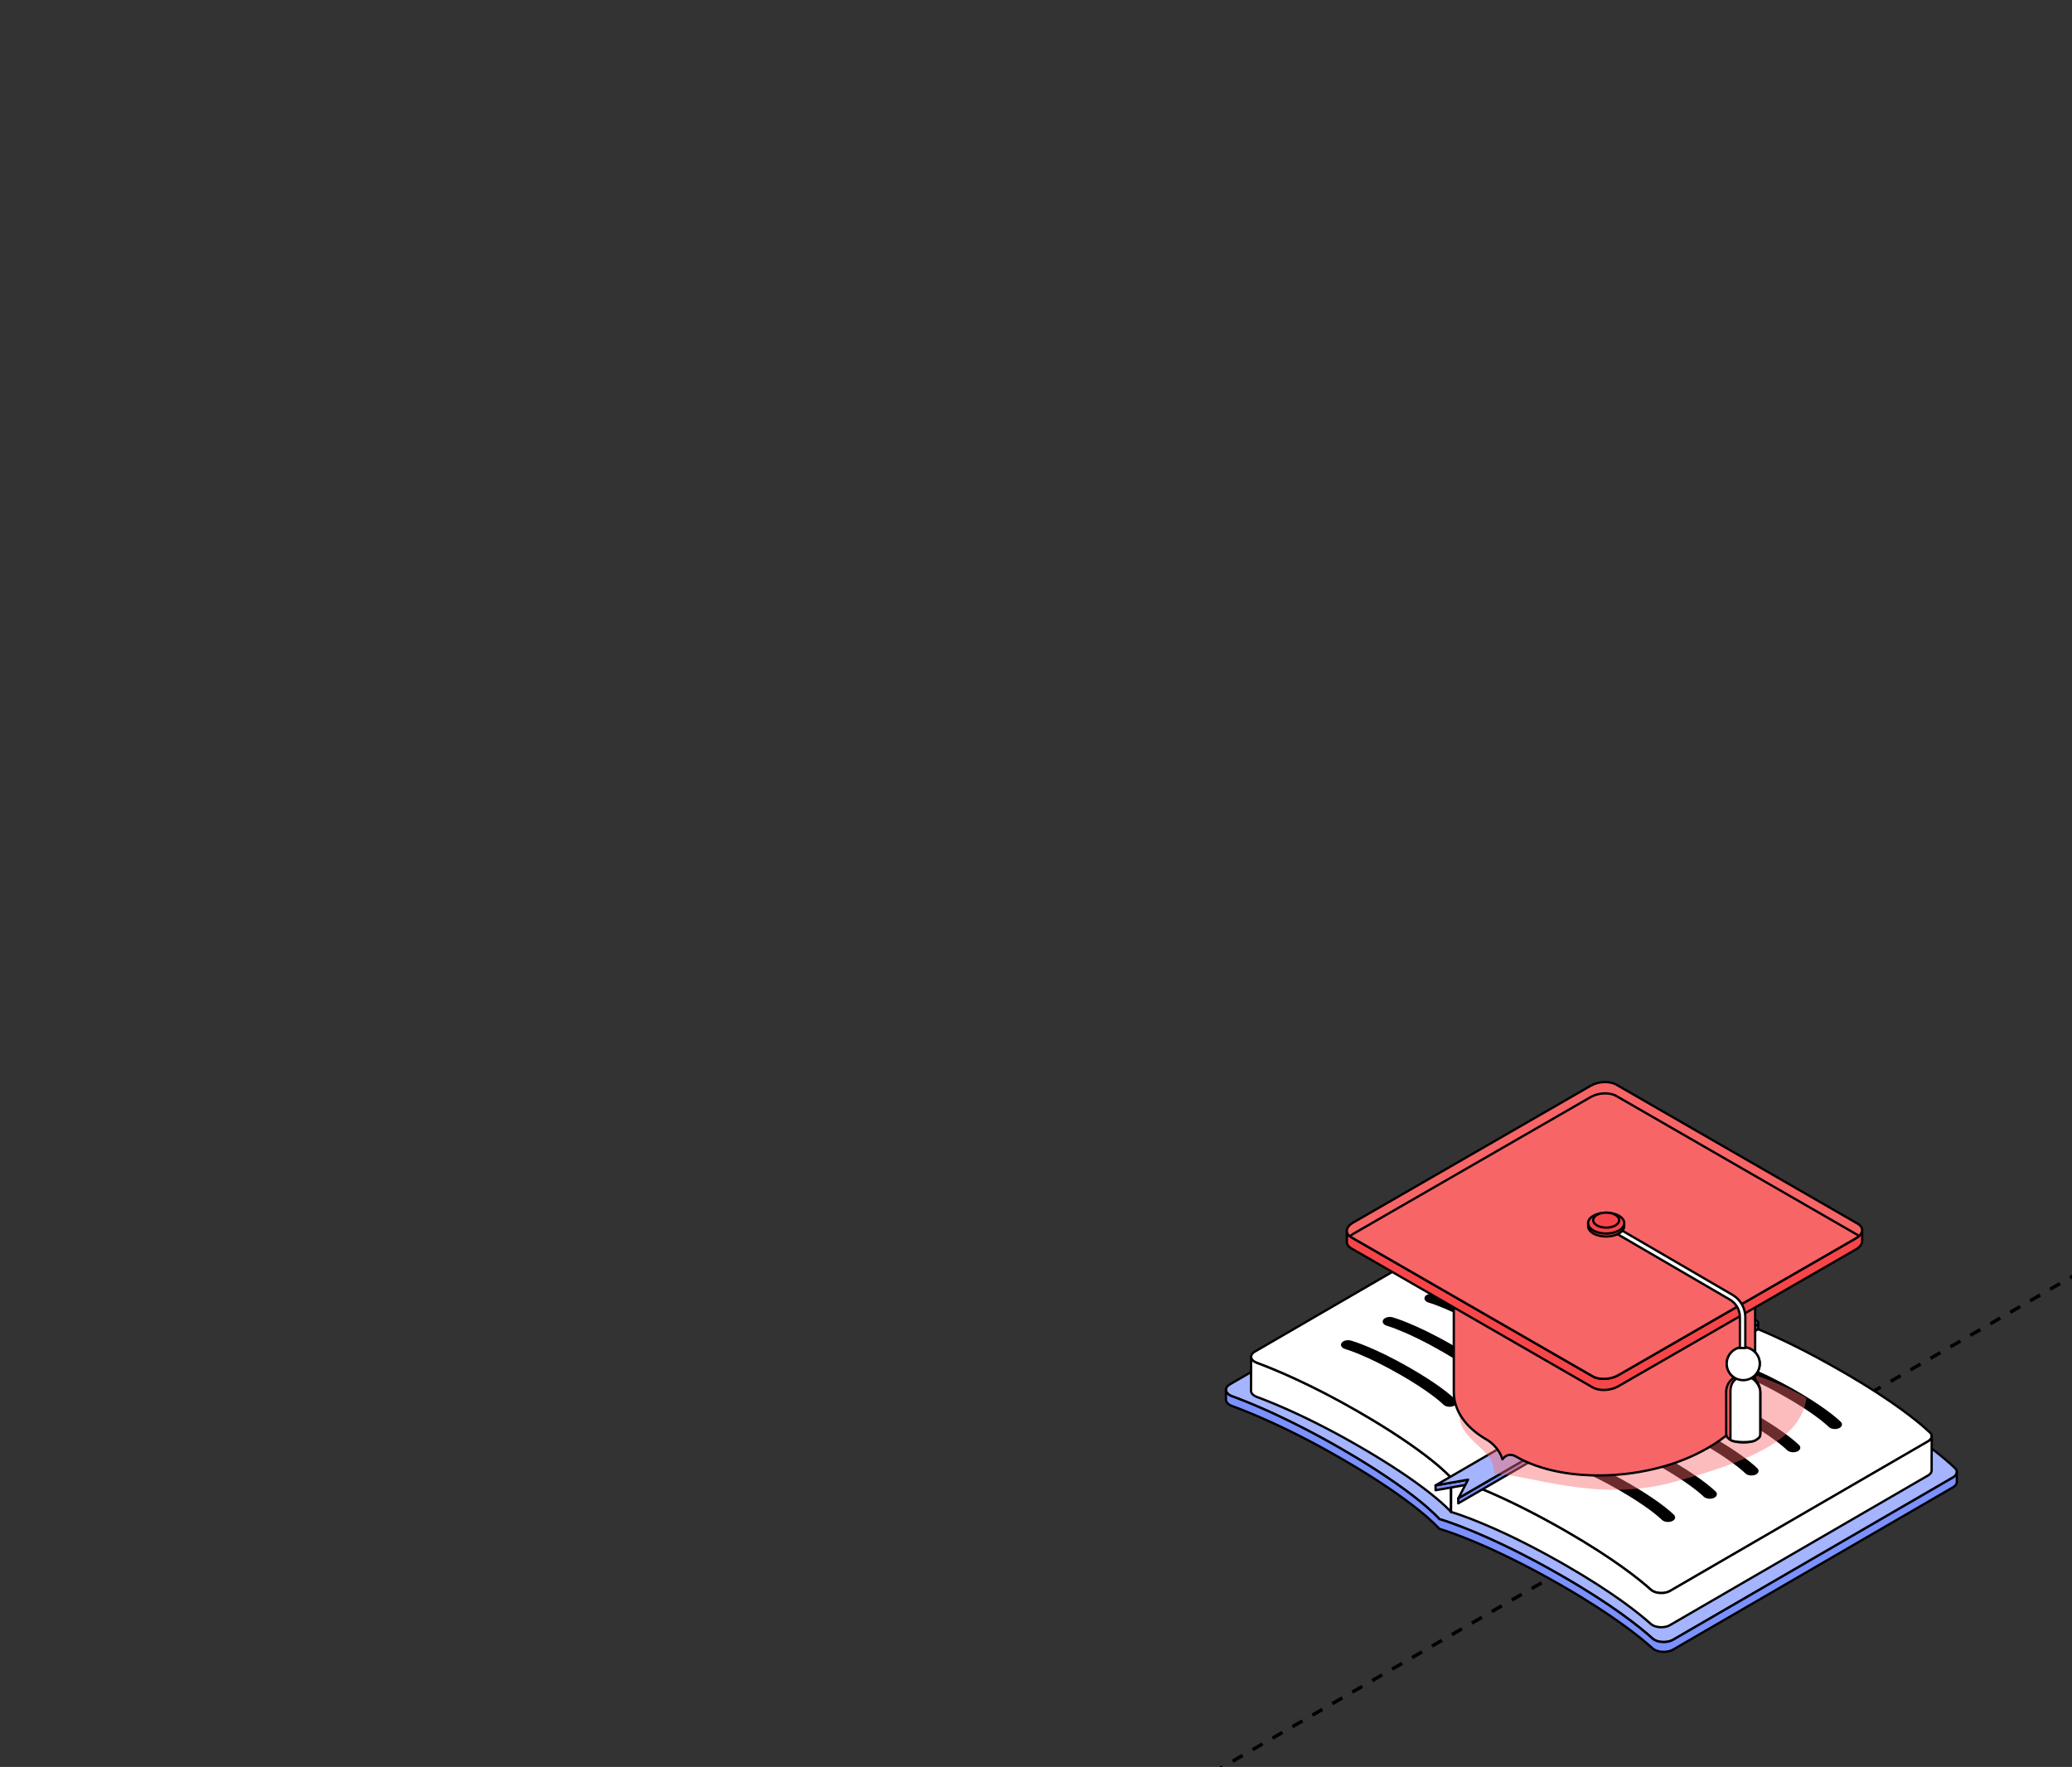 <?xml version="1.0" encoding="UTF-8"?> <svg xmlns="http://www.w3.org/2000/svg" width="360" height="307" viewBox="0 0 360 307" fill="none"><rect x="0" y="0" width="360" height="307" fill="#333333" stroke="none"/><g clip-path="url(#clip0_7668_701)"><path d="M1161.62 -240.953L-80.001 475.816" stroke="black" stroke-width="0.6" stroke-linejoin="round" stroke-dasharray="2 2"></path><path d="M323.365 243.701C333.293 249.42 337.926 253.396 339.673 255.084C340.212 255.606 340.06 256.278 339.31 256.712L290.703 284.898C289.779 285.432 288.317 285.42 287.443 284.917C287.329 284.85 287.225 284.775 287.133 284.694C284.974 282.742 280.207 278.895 271.412 273.829C258.437 266.353 250.503 264.057 250.086 263.937C249.876 263.696 245.876 259.117 232.903 251.643C224.106 246.575 217.435 243.832 214.05 242.591C213.906 242.539 213.777 242.478 213.663 242.412C212.791 241.909 212.76 241.062 213.683 240.528L262.288 212.345C263.039 211.91 264.202 211.818 265.106 212.128C268.034 213.133 274.926 215.798 284.855 221.517C298.304 229.265 301.853 233.584 302.038 233.811C302.432 233.919 309.916 235.955 323.365 243.703V243.701Z" fill="#A4B4FF" stroke="black" stroke-width="0.4" stroke-miterlimit="10" stroke-linejoin="round"></path><path d="M339.983 255.834C339.981 255.856 339.979 255.879 339.975 255.902C339.971 255.923 339.965 255.944 339.958 255.964C339.952 255.987 339.946 256.01 339.94 256.033C339.934 256.052 339.923 256.07 339.915 256.089C339.904 256.114 339.894 256.139 339.881 256.162C339.873 256.179 339.86 256.195 339.85 256.212C339.833 256.241 339.815 256.268 339.794 256.295C339.781 256.31 339.769 256.326 339.756 256.341C339.725 256.378 339.692 256.414 339.656 256.449C339.644 256.462 339.631 256.476 339.617 256.488C339.594 256.509 339.569 256.53 339.544 256.549C339.523 256.565 339.502 256.582 339.479 256.599C339.452 256.618 339.423 256.638 339.394 256.657C339.365 256.676 339.337 256.694 339.306 256.713L290.699 284.899C290.628 284.94 290.553 284.978 290.476 285.011C290.453 285.021 290.432 285.029 290.409 285.04C290.349 285.065 290.286 285.09 290.222 285.111C290.199 285.119 290.178 285.127 290.155 285.134C290.115 285.146 290.074 285.157 290.034 285.169C290.003 285.177 289.974 285.186 289.943 285.194C289.899 285.204 289.855 285.212 289.811 285.221C289.782 285.227 289.753 285.233 289.724 285.238C289.636 285.252 289.549 285.265 289.459 285.275C289.432 285.277 289.403 285.279 289.376 285.281C289.323 285.285 289.272 285.289 289.219 285.291C289.186 285.291 289.153 285.294 289.119 285.294C289.078 285.294 289.034 285.294 288.992 285.294C288.957 285.294 288.921 285.294 288.888 285.291C288.848 285.291 288.809 285.287 288.771 285.285C288.736 285.283 288.7 285.279 288.665 285.277C288.628 285.273 288.588 285.269 288.55 285.265C288.515 285.26 288.481 285.256 288.448 285.25C288.407 285.244 288.367 285.238 288.327 285.229C288.296 285.223 288.265 285.217 288.233 285.21C288.186 285.2 288.138 285.188 288.09 285.175C288.065 285.169 288.038 285.163 288.013 285.154C287.929 285.129 287.85 285.102 287.771 285.073C287.758 285.069 287.748 285.063 287.735 285.059C287.631 285.017 287.531 284.969 287.437 284.917C287.323 284.851 287.219 284.776 287.127 284.695C284.968 282.742 280.201 278.895 271.407 273.83C271.038 273.617 270.675 273.409 270.315 273.206C270.256 273.172 270.196 273.139 270.137 273.106C269.793 272.912 269.456 272.723 269.12 272.536C269.056 272.501 268.991 272.465 268.926 272.428C268.589 272.241 268.253 272.056 267.922 271.877C267.885 271.856 267.849 271.837 267.812 271.817C267.489 271.642 267.172 271.469 266.857 271.303C266.82 271.284 266.784 271.263 266.747 271.245C266.426 271.074 266.109 270.908 265.796 270.743C265.736 270.712 265.675 270.681 265.615 270.65C265.309 270.49 265.006 270.334 264.708 270.18C264.656 270.153 264.606 270.128 264.556 270.101C264.248 269.943 263.941 269.787 263.643 269.637C263.643 269.637 263.639 269.637 263.637 269.635C263.335 269.483 263.039 269.338 262.747 269.192C262.697 269.167 262.647 269.142 262.599 269.119C262.32 268.982 262.047 268.849 261.776 268.718C261.724 268.693 261.674 268.668 261.622 268.643C261.349 268.512 261.08 268.383 260.815 268.258C260.786 268.244 260.757 268.231 260.728 268.217C260.474 268.096 260.221 267.98 259.975 267.866C259.944 267.851 259.913 267.836 259.882 267.822C259.629 267.705 259.382 267.591 259.138 267.481C259.092 267.46 259.044 267.439 258.998 267.416C258.758 267.308 258.525 267.202 258.294 267.1C258.254 267.084 258.216 267.067 258.179 267.048C257.943 266.944 257.71 266.842 257.485 266.743C257.481 266.743 257.479 266.74 257.474 266.738C257.245 266.639 257.022 266.543 256.801 266.449C256.766 266.435 256.728 266.418 256.693 266.403C256.484 266.314 256.28 266.229 256.08 266.146C256.043 266.129 256.005 266.115 255.968 266.098C255.768 266.015 255.57 265.934 255.38 265.855C255.361 265.846 255.343 265.84 255.324 265.832C255.138 265.757 254.959 265.684 254.782 265.613C254.759 265.605 254.736 265.595 254.713 265.586C254.582 265.534 254.453 265.482 254.325 265.432C254.288 265.418 254.255 265.405 254.219 265.391C254.155 265.366 254.09 265.341 254.028 265.316C253.913 265.272 253.8 265.229 253.692 265.187C253.631 265.164 253.569 265.141 253.511 265.118C253.398 265.077 253.29 265.035 253.183 264.996C253.133 264.977 253.083 264.958 253.033 264.939C252.885 264.883 252.742 264.831 252.604 264.782C252.602 264.782 252.6 264.782 252.598 264.78C252.456 264.727 252.321 264.68 252.189 264.632C252.147 264.617 252.108 264.603 252.068 264.588C251.981 264.557 251.897 264.528 251.816 264.499C251.772 264.484 251.731 264.47 251.689 264.455C251.614 264.43 251.543 264.405 251.472 264.38C251.435 264.368 251.395 264.353 251.36 264.341C251.289 264.316 251.222 264.295 251.155 264.272C251.126 264.262 251.097 264.253 251.07 264.243C250.983 264.214 250.899 264.187 250.822 264.162C250.822 264.162 250.82 264.162 250.818 264.162C250.739 264.137 250.666 264.114 250.599 264.091C250.578 264.085 250.562 264.079 250.543 264.075C250.499 264.06 250.457 264.047 250.42 264.035C250.399 264.029 250.382 264.023 250.364 264.018C250.33 264.008 250.301 264 250.272 263.991C250.257 263.987 250.243 263.983 250.23 263.979C250.203 263.97 250.18 263.964 250.159 263.958C250.151 263.956 250.143 263.954 250.136 263.952C250.114 263.946 250.095 263.939 250.082 263.935C249.872 263.694 245.872 259.115 232.899 251.641C232.643 251.493 232.386 251.348 232.134 251.202C232.051 251.154 231.969 251.109 231.886 251.061C231.715 250.965 231.546 250.868 231.378 250.774C231.282 250.72 231.188 250.668 231.092 250.614C230.936 250.527 230.782 250.441 230.627 250.356C230.529 250.302 230.433 250.248 230.335 250.194C230.183 250.111 230.031 250.028 229.881 249.944C229.787 249.894 229.696 249.842 229.604 249.793C229.439 249.703 229.277 249.616 229.116 249.528C229.041 249.487 228.964 249.445 228.889 249.406C228.652 249.279 228.418 249.152 228.185 249.029C228.181 249.027 228.176 249.025 228.17 249.023C227.943 248.903 227.718 248.784 227.493 248.665C227.418 248.626 227.343 248.586 227.268 248.549C227.116 248.47 226.961 248.389 226.811 248.312C226.726 248.268 226.638 248.223 226.553 248.179C226.415 248.108 226.276 248.037 226.14 247.967C226.053 247.921 225.965 247.877 225.878 247.834C225.74 247.765 225.605 247.694 225.469 247.628C225.388 247.586 225.307 247.547 225.225 247.505C225.075 247.43 224.929 247.357 224.782 247.285C224.717 247.253 224.652 247.22 224.588 247.187C224.377 247.083 224.169 246.981 223.964 246.879C223.948 246.871 223.931 246.863 223.912 246.854C223.725 246.763 223.539 246.673 223.354 246.584C223.285 246.551 223.216 246.519 223.15 246.486C223.016 246.422 222.883 246.359 222.751 246.295C222.676 246.26 222.604 246.224 222.531 246.189C222.408 246.13 222.287 246.072 222.166 246.016C222.091 245.981 222.014 245.945 221.939 245.91C221.818 245.854 221.699 245.798 221.582 245.744C221.512 245.71 221.441 245.677 221.372 245.646C221.243 245.586 221.115 245.527 220.988 245.469C220.932 245.444 220.876 245.417 220.822 245.392C220.64 245.311 220.463 245.23 220.288 245.151C220.263 245.141 220.24 245.13 220.215 245.118C220.063 245.049 219.913 244.983 219.765 244.916C219.707 244.891 219.65 244.866 219.592 244.839C219.479 244.789 219.367 244.739 219.256 244.692C219.192 244.662 219.127 244.635 219.065 244.608C218.963 244.565 218.86 244.519 218.76 244.477C218.696 244.45 218.633 244.421 218.569 244.394C218.467 244.351 218.367 244.307 218.269 244.265C218.21 244.24 218.152 244.215 218.096 244.19C217.987 244.145 217.879 244.099 217.772 244.055C217.727 244.036 217.681 244.018 217.637 243.999C217.487 243.937 217.339 243.874 217.195 243.816C217.177 243.808 217.16 243.802 217.141 243.793C217.016 243.741 216.891 243.691 216.77 243.641C216.72 243.621 216.674 243.602 216.624 243.583C216.533 243.546 216.443 243.51 216.355 243.475C216.303 243.454 216.253 243.433 216.203 243.415C216.12 243.382 216.037 243.348 215.955 243.315C215.905 243.296 215.855 243.276 215.807 243.257C215.776 243.244 215.745 243.232 215.716 243.221C215.68 243.207 215.647 243.194 215.611 243.182C215.524 243.146 215.436 243.113 215.351 243.08C215.295 243.059 215.238 243.036 215.184 243.016C215.099 242.982 215.017 242.951 214.936 242.92C214.886 242.901 214.834 242.88 214.784 242.862C214.696 242.828 214.609 242.795 214.526 242.764C214.486 242.749 214.446 242.735 214.409 242.72C214.288 242.674 214.169 242.631 214.054 242.589C214 242.568 213.948 242.547 213.898 242.525C213.878 242.516 213.857 242.508 213.838 242.498C213.777 242.468 213.721 242.439 213.667 242.41C213.229 242.159 213.004 241.82 213.004 241.477L213 243.171C213 243.514 213.225 243.853 213.663 244.105C213.717 244.136 213.773 244.166 213.834 244.192C213.852 244.201 213.873 244.209 213.894 244.217C213.925 244.232 213.957 244.247 213.99 244.259C214.009 244.267 214.03 244.274 214.05 244.282C214.165 244.324 214.284 244.367 214.405 244.413C214.442 244.428 214.484 244.442 214.522 244.457C214.605 244.488 214.69 244.521 214.778 244.554C214.828 244.573 214.88 244.594 214.932 244.613C215.013 244.644 215.097 244.675 215.18 244.708C215.234 244.729 215.291 244.75 215.347 244.773C215.432 244.806 215.518 244.839 215.605 244.873C215.67 244.897 215.737 244.924 215.803 244.949C215.851 244.968 215.899 244.987 215.949 245.007C216.032 245.041 216.116 245.074 216.199 245.107C216.249 245.128 216.299 245.147 216.349 245.168C216.441 245.205 216.535 245.243 216.628 245.28C216.672 245.299 216.716 245.315 216.76 245.334C216.881 245.384 217.006 245.434 217.131 245.486C217.152 245.494 217.17 245.503 217.191 245.511C217.337 245.571 217.485 245.631 217.635 245.696C217.677 245.712 217.718 245.731 217.76 245.748C217.87 245.794 217.979 245.839 218.091 245.887C218.148 245.912 218.206 245.937 218.264 245.96C218.365 246.004 218.465 246.045 218.567 246.089C218.629 246.116 218.692 246.143 218.754 246.17C218.856 246.214 218.958 246.26 219.063 246.303C219.125 246.33 219.188 246.357 219.252 246.386C219.367 246.436 219.482 246.486 219.598 246.538C219.653 246.563 219.707 246.586 219.761 246.609C219.917 246.677 220.076 246.748 220.236 246.821C220.253 246.829 220.269 246.835 220.286 246.844C220.461 246.923 220.64 247.004 220.822 247.087C220.878 247.112 220.936 247.139 220.993 247.166C221.118 247.224 221.245 247.282 221.374 247.341C221.443 247.372 221.514 247.405 221.584 247.439C221.703 247.495 221.824 247.549 221.945 247.607C222.018 247.642 222.093 247.676 222.168 247.711C222.289 247.767 222.412 247.825 222.535 247.884C222.61 247.919 222.683 247.954 222.758 247.989C222.891 248.052 223.025 248.117 223.16 248.181C223.227 248.212 223.291 248.243 223.358 248.277C223.539 248.364 223.725 248.453 223.91 248.545C223.931 248.555 223.95 248.564 223.971 248.574C224.175 248.674 224.383 248.776 224.592 248.88C224.658 248.913 224.725 248.946 224.792 248.98C224.938 249.052 225.081 249.125 225.23 249.198C225.311 249.239 225.394 249.281 225.475 249.32C225.611 249.389 225.746 249.458 225.884 249.526C225.969 249.57 226.057 249.614 226.142 249.657C226.28 249.728 226.42 249.799 226.559 249.872C226.645 249.915 226.73 249.959 226.815 250.005C226.968 250.084 227.12 250.163 227.272 250.242C227.347 250.281 227.422 250.319 227.497 250.358C227.718 250.473 227.939 250.591 228.162 250.709C228.17 250.714 228.179 250.718 228.189 250.724C228.42 250.847 228.656 250.974 228.891 251.101C228.968 251.142 229.048 251.184 229.125 251.227C229.285 251.315 229.445 251.4 229.608 251.489C229.702 251.539 229.796 251.591 229.887 251.643C230.038 251.726 230.19 251.808 230.34 251.893C230.435 251.947 230.533 252.001 230.631 252.055C230.786 252.14 230.94 252.228 231.096 252.313C231.19 252.365 231.286 252.419 231.382 252.473C231.551 252.569 231.719 252.664 231.89 252.76C231.974 252.808 232.055 252.854 232.138 252.901C232.392 253.045 232.647 253.19 232.903 253.34C245.879 260.814 249.876 265.393 250.086 265.634C250.097 265.638 250.116 265.642 250.138 265.649C250.147 265.651 250.159 265.655 250.17 265.657C250.189 265.663 250.209 265.67 250.234 265.676C250.249 265.68 250.263 265.684 250.28 265.69C250.305 265.699 250.334 265.707 250.366 265.715C250.384 265.721 250.405 265.728 250.426 265.734C250.464 265.744 250.505 265.759 250.547 265.771C250.566 265.778 250.584 265.784 250.605 265.79C250.67 265.811 250.741 265.834 250.818 265.857C250.826 265.859 250.837 265.863 250.845 265.865C250.918 265.888 250.995 265.913 251.076 265.94C251.106 265.95 251.137 265.961 251.166 265.971C251.231 265.992 251.295 266.015 251.364 266.038C251.404 266.05 251.443 266.064 251.483 266.077C251.549 266.1 251.62 266.125 251.691 266.15C251.735 266.164 251.779 266.179 251.822 266.196C251.904 266.225 251.987 266.254 252.075 266.283C252.116 266.298 252.154 266.312 252.196 266.327C252.325 266.372 252.46 266.42 252.602 266.472C252.61 266.474 252.619 266.478 252.625 266.48C252.758 266.528 252.896 266.58 253.04 266.632C253.09 266.651 253.142 266.67 253.192 266.688C253.298 266.728 253.404 266.767 253.515 266.811C253.575 266.834 253.638 266.857 253.698 266.882C253.807 266.923 253.919 266.967 254.034 267.011C254.098 267.036 254.161 267.061 254.225 267.086C254.386 267.148 254.55 267.212 254.719 267.281C254.742 267.291 254.767 267.3 254.79 267.31C254.965 267.381 255.145 267.454 255.33 267.529C255.349 267.537 255.367 267.543 255.386 267.551C255.576 267.628 255.774 267.709 255.974 267.793C256.012 267.809 256.051 267.824 256.089 267.84C256.286 267.924 256.491 268.009 256.699 268.098C256.737 268.113 256.772 268.13 256.81 268.146C257.028 268.24 257.251 268.335 257.481 268.435C257.485 268.435 257.489 268.439 257.495 268.441C257.72 268.539 257.952 268.641 258.187 268.745C258.227 268.762 258.264 268.778 258.304 268.797C258.533 268.899 258.769 269.005 259.008 269.113C259.054 269.134 259.102 269.155 259.15 269.178C259.394 269.288 259.64 269.402 259.892 269.519C259.923 269.533 259.957 269.55 259.99 269.564C260.236 269.679 260.486 269.795 260.74 269.916C260.769 269.93 260.799 269.943 260.828 269.957C261.09 270.082 261.359 270.211 261.632 270.342C261.684 270.367 261.736 270.392 261.791 270.419C262.059 270.55 262.335 270.683 262.612 270.82C262.66 270.843 262.71 270.868 262.758 270.893C263.049 271.037 263.345 271.184 263.648 271.336C263.652 271.338 263.656 271.34 263.66 271.342C263.958 271.492 264.26 271.646 264.567 271.802C264.619 271.829 264.669 271.854 264.721 271.881C265.019 272.033 265.321 272.191 265.625 272.349C265.686 272.38 265.746 272.413 265.809 272.444C266.121 272.609 266.436 272.775 266.757 272.946C266.795 272.964 266.832 272.985 266.867 273.006C267.18 273.172 267.497 273.343 267.818 273.517C267.855 273.538 267.895 273.559 267.932 273.58C268.262 273.759 268.597 273.944 268.935 274.131C269 274.166 269.064 274.202 269.129 274.239C269.464 274.424 269.804 274.616 270.146 274.809C270.204 274.842 270.262 274.875 270.323 274.909C270.683 275.112 271.046 275.321 271.415 275.532C280.21 280.6 284.978 284.445 287.135 286.398C287.227 286.481 287.331 286.556 287.446 286.62C287.538 286.674 287.638 286.72 287.742 286.762C287.75 286.766 287.756 286.77 287.763 286.772C287.767 286.772 287.773 286.774 287.777 286.776C287.854 286.808 287.935 286.833 288.019 286.857C288.025 286.857 288.029 286.862 288.035 286.864C288.054 286.87 288.075 286.872 288.094 286.878C288.142 286.891 288.188 286.903 288.238 286.914C288.25 286.916 288.261 286.92 288.273 286.922C288.292 286.926 288.313 286.928 288.334 286.932C288.373 286.941 288.415 286.947 288.454 286.953C288.469 286.955 288.486 286.959 288.5 286.961C288.519 286.963 288.538 286.965 288.557 286.968C288.594 286.972 288.634 286.976 288.671 286.98C288.688 286.98 288.707 286.984 288.723 286.986C288.742 286.986 288.759 286.986 288.777 286.989C288.817 286.991 288.857 286.993 288.894 286.995C288.913 286.995 288.932 286.997 288.951 286.997C288.967 286.997 288.984 286.997 288.998 286.997C289.04 286.997 289.082 286.997 289.125 286.997C289.146 286.997 289.167 286.997 289.188 286.997C289.201 286.997 289.213 286.997 289.228 286.995C289.28 286.993 289.332 286.989 289.382 286.984C289.403 286.984 289.424 286.982 289.444 286.98C289.451 286.98 289.459 286.978 289.465 286.978C289.555 286.97 289.642 286.957 289.73 286.941C289.734 286.941 289.738 286.941 289.742 286.941C289.767 286.936 289.792 286.93 289.82 286.924C289.863 286.916 289.905 286.907 289.949 286.897C289.98 286.889 290.009 286.88 290.041 286.872C290.08 286.862 290.122 286.849 290.161 286.837C290.17 286.835 290.178 286.833 290.186 286.83C290.201 286.826 290.213 286.82 290.228 286.814C290.293 286.793 290.353 286.768 290.413 286.743C290.436 286.733 290.459 286.724 290.48 286.714C290.557 286.679 290.632 286.643 290.703 286.602L339.31 258.416C339.31 258.416 339.331 258.404 339.339 258.4C339.36 258.387 339.377 258.375 339.398 258.36C339.427 258.341 339.456 258.323 339.483 258.304C339.506 258.287 339.527 258.271 339.548 258.254C339.573 258.233 339.598 258.215 339.621 258.194C339.625 258.19 339.631 258.185 339.637 258.181C339.646 258.173 339.652 258.164 339.662 258.156C339.698 258.121 339.733 258.085 339.762 258.048C339.769 258.04 339.779 258.032 339.785 258.023C339.792 258.017 339.794 258.009 339.8 258.002C339.821 257.975 339.84 257.946 339.856 257.919C339.865 257.907 339.873 257.896 339.879 257.884C339.881 257.88 339.883 257.873 339.885 257.869C339.898 257.844 339.909 257.821 339.919 257.796C339.925 257.782 339.934 257.767 339.94 257.753C339.94 257.749 339.94 257.744 339.944 257.74C339.952 257.717 339.956 257.695 339.963 257.672C339.967 257.655 339.973 257.638 339.977 257.622C339.977 257.618 339.977 257.614 339.977 257.611C339.981 257.589 339.983 257.566 339.985 257.543C339.985 257.526 339.992 257.508 339.992 257.491C339.992 257.485 339.992 257.478 339.992 257.47L339.996 255.775C339.996 255.8 339.992 255.823 339.99 255.848L339.983 255.834Z" fill="#7B91FF" stroke="black" stroke-width="0.4" stroke-miterlimit="10" stroke-linejoin="round"></path><path d="M236.012 245.26C235.77 245.12 235.528 244.983 235.289 244.846C235.212 244.802 235.135 244.758 235.055 244.715C234.895 244.623 234.736 244.534 234.578 244.444C234.486 244.392 234.395 244.342 234.305 244.291C234.161 244.21 234.015 244.128 233.874 244.049C233.78 243.997 233.688 243.945 233.594 243.895C233.455 243.818 233.315 243.742 233.178 243.667C233.086 243.617 232.994 243.567 232.902 243.517C232.761 243.44 232.621 243.363 232.482 243.288C232.396 243.243 232.313 243.197 232.227 243.151C232.069 243.066 231.912 242.983 231.754 242.899C231.692 242.866 231.627 242.831 231.564 242.798C231.346 242.681 231.129 242.567 230.914 242.454C230.871 242.432 230.829 242.411 230.787 242.388C230.614 242.298 230.443 242.209 230.274 242.122C230.2 242.082 230.126 242.045 230.051 242.007C229.914 241.937 229.778 241.866 229.643 241.797C229.562 241.756 229.482 241.714 229.401 241.675C229.274 241.61 229.149 241.546 229.024 241.483C228.943 241.442 228.861 241.402 228.78 241.36C228.655 241.298 228.53 241.236 228.407 241.173C228.33 241.136 228.253 241.096 228.176 241.059C228.049 240.997 227.922 240.934 227.797 240.872C227.726 240.836 227.657 240.803 227.586 240.768C227.438 240.695 227.29 240.624 227.144 240.554C227.1 240.533 227.055 240.51 227.011 240.489C226.821 240.398 226.634 240.308 226.448 240.219C226.404 240.198 226.363 240.179 226.321 240.159C226.179 240.092 226.04 240.025 225.9 239.959C225.835 239.928 225.771 239.899 225.706 239.867C225.591 239.813 225.477 239.759 225.362 239.707C225.294 239.676 225.225 239.643 225.156 239.612C225.048 239.562 224.941 239.512 224.835 239.464C224.768 239.433 224.699 239.402 224.633 239.373C224.525 239.323 224.418 239.275 224.312 239.227C224.249 239.2 224.189 239.171 224.126 239.144C224.012 239.092 223.899 239.042 223.787 238.992C223.737 238.969 223.685 238.946 223.635 238.926C223.476 238.855 223.32 238.786 223.168 238.719C223.166 238.719 223.163 238.717 223.161 238.715C223.003 238.647 222.849 238.578 222.697 238.514C222.649 238.493 222.603 238.474 222.557 238.453C222.453 238.408 222.349 238.364 222.247 238.32C222.192 238.297 222.138 238.274 222.084 238.252C221.992 238.212 221.903 238.175 221.813 238.137C221.757 238.112 221.701 238.089 221.644 238.067C221.559 238.031 221.473 237.996 221.39 237.961C221.336 237.938 221.282 237.915 221.23 237.894C221.142 237.859 221.057 237.823 220.971 237.788C220.923 237.769 220.875 237.748 220.829 237.73C220.736 237.692 220.644 237.655 220.552 237.618C220.517 237.603 220.479 237.588 220.444 237.574C220.317 237.522 220.194 237.474 220.071 237.424C220.065 237.422 220.06 237.42 220.054 237.418C219.952 237.376 219.85 237.337 219.752 237.297C219.742 237.293 219.733 237.289 219.723 237.285C219.652 237.258 219.585 237.231 219.519 237.206C219.464 237.185 219.41 237.164 219.358 237.143C219.289 237.116 219.225 237.091 219.158 237.066C219.108 237.048 219.056 237.027 219.008 237.008C218.933 236.979 218.862 236.952 218.791 236.925C218.756 236.911 218.716 236.896 218.681 236.883C218.574 236.844 218.47 236.804 218.368 236.767C218.316 236.748 218.27 236.727 218.222 236.707C218.203 236.698 218.183 236.69 218.166 236.682C218.11 236.655 218.055 236.628 218.003 236.598C217.589 236.359 217.376 236.041 217.376 235.719L217.359 241.652C217.359 241.974 217.572 242.292 217.987 242.531C218.037 242.56 218.091 242.587 218.149 242.615C218.168 242.623 218.187 242.631 218.206 242.639C218.237 242.652 218.266 242.666 218.299 242.679C218.316 242.685 218.335 242.694 218.351 242.7C218.451 242.737 218.556 242.777 218.664 242.816C218.695 242.829 218.729 242.841 218.762 242.853C218.839 242.883 218.914 242.912 218.993 242.941C219.037 242.958 219.081 242.974 219.127 242.991C219.198 243.018 219.268 243.045 219.341 243.074C219.391 243.093 219.443 243.113 219.496 243.134C219.566 243.161 219.637 243.188 219.71 243.218C219.81 243.257 219.91 243.296 220.014 243.338C220.029 243.344 220.046 243.351 220.06 243.357C220.179 243.405 220.302 243.452 220.427 243.505C220.467 243.521 220.511 243.538 220.55 243.554C220.636 243.59 220.723 243.625 220.811 243.66C220.861 243.681 220.911 243.702 220.961 243.723C221.044 243.756 221.127 243.791 221.213 243.827C221.267 243.85 221.321 243.871 221.375 243.893C221.459 243.929 221.544 243.964 221.63 243.999C221.686 244.022 221.744 244.047 221.803 244.072C221.888 244.108 221.975 244.145 222.065 244.182C222.124 244.207 222.182 244.232 222.24 244.257C222.336 244.299 222.432 244.34 222.53 244.382C222.584 244.405 222.636 244.428 222.69 244.451C222.84 244.515 222.995 244.582 223.149 244.65C223.161 244.657 223.174 244.661 223.186 244.667C223.33 244.729 223.476 244.794 223.622 244.86C223.676 244.885 223.732 244.91 223.789 244.935C223.897 244.983 224.003 245.031 224.114 245.081C224.179 245.11 224.245 245.139 224.31 245.17C224.412 245.216 224.514 245.262 224.616 245.309C224.687 245.343 224.758 245.374 224.829 245.407C224.931 245.453 225.033 245.501 225.137 245.549C225.21 245.582 225.283 245.615 225.356 245.65C225.464 245.701 225.573 245.752 225.683 245.802C225.752 245.835 225.821 245.867 225.892 245.9C226.023 245.96 226.154 246.025 226.288 246.087C226.337 246.112 226.388 246.135 226.44 246.16C226.623 246.247 226.811 246.337 226.998 246.428C227.044 246.451 227.092 246.474 227.138 246.497C227.282 246.568 227.427 246.636 227.574 246.709C227.644 246.744 227.715 246.778 227.786 246.813C227.911 246.873 228.034 246.936 228.161 246.998C228.24 247.038 228.32 247.077 228.401 247.117C228.522 247.177 228.643 247.237 228.766 247.3C228.847 247.341 228.93 247.383 229.012 247.424C229.134 247.487 229.259 247.549 229.384 247.614C229.468 247.655 229.549 247.697 229.633 247.74C229.766 247.809 229.901 247.878 230.037 247.948C230.112 247.988 230.187 248.025 230.262 248.065C230.431 248.152 230.602 248.242 230.775 248.331C230.818 248.354 230.86 248.375 230.902 248.398C231.116 248.51 231.333 248.624 231.55 248.741C231.613 248.774 231.677 248.809 231.742 248.843C231.898 248.926 232.054 249.009 232.213 249.094C232.296 249.14 232.382 249.186 232.465 249.231C232.607 249.308 232.746 249.383 232.888 249.462C232.98 249.512 233.071 249.562 233.163 249.612C233.3 249.687 233.44 249.764 233.58 249.841C233.674 249.893 233.767 249.945 233.861 249.997C234.003 250.076 234.145 250.155 234.288 250.234C234.38 250.286 234.472 250.338 234.566 250.39C234.724 250.479 234.885 250.568 235.043 250.66C235.12 250.704 235.197 250.747 235.276 250.791C235.516 250.926 235.756 251.066 235.999 251.205C241.699 254.488 245.555 257.171 248.064 259.117C248.231 259.246 248.393 259.373 248.548 259.498C248.704 259.62 248.852 259.741 248.996 259.858C249.14 259.974 249.277 260.086 249.411 260.197C249.544 260.307 249.671 260.413 249.792 260.517C249.913 260.621 250.029 260.719 250.142 260.816C250.252 260.912 250.359 261.005 250.459 261.095C250.661 261.274 250.842 261.438 251.003 261.588C251.084 261.663 251.159 261.733 251.232 261.802C251.803 262.343 252.076 262.653 252.126 262.709L252.143 256.776C251.945 256.551 248.17 252.278 236.012 245.274V245.26Z" fill="white" stroke="black" stroke-width="0.4" stroke-miterlimit="10" stroke-linejoin="round"></path><path d="M283.934 217.472C296.537 224.731 299.89 228.761 300.065 228.973L252.139 256.764C251.941 256.539 248.167 252.266 236.008 245.262C227.766 240.514 221.528 237.936 218.367 236.767C218.231 236.717 218.11 236.661 218.002 236.599C217.185 236.129 217.147 235.343 218.002 234.848L262.841 208.848C263.533 208.447 264.612 208.368 265.457 208.661C268.191 209.605 274.633 212.113 283.936 217.472H283.934Z" fill="white" stroke="black" stroke-width="0.4" stroke-miterlimit="10" stroke-linejoin="round"></path><path d="M300.067 228.977L300.051 234.909L252.125 262.7L252.142 256.765L300.067 228.977Z" fill="#C5C5C5" stroke="black" stroke-width="0.4" stroke-miterlimit="10" stroke-linejoin="round"></path><path d="M320.017 238.259C329.321 243.618 333.678 247.334 335.323 248.911C335.831 249.399 335.7 250.021 335.006 250.424L290.169 276.424C289.317 276.919 287.956 276.899 287.139 276.428C287.03 276.366 286.932 276.298 286.847 276.218C284.817 274.395 280.334 270.797 272.094 266.05C259.935 259.046 252.53 256.877 252.141 256.765L300.064 228.977C300.431 229.078 307.415 231.002 320.017 238.262V238.259Z" fill="white" stroke="black" stroke-width="0.4" stroke-miterlimit="10" stroke-linejoin="round"></path><path d="M335.622 249.615C335.622 249.636 335.618 249.659 335.614 249.679C335.61 249.698 335.606 249.717 335.599 249.736C335.593 249.756 335.589 249.777 335.581 249.798C335.574 249.815 335.566 249.833 335.558 249.85C335.547 249.873 335.539 249.894 335.527 249.917C335.518 249.933 335.508 249.948 335.497 249.962C335.481 249.987 335.464 250.014 335.445 250.039C335.435 250.054 335.422 250.068 335.412 250.081C335.385 250.114 335.354 250.147 335.32 250.179C335.308 250.191 335.297 250.203 335.283 250.214C335.262 250.233 335.239 250.251 335.216 250.268C335.197 250.285 335.178 250.299 335.158 250.314C335.133 250.333 335.106 250.349 335.08 250.366C335.053 250.382 335.028 250.401 334.999 250.418L290.162 276.418C290.097 276.455 290.029 276.488 289.958 276.522C289.937 276.53 289.916 276.54 289.895 276.548C289.841 276.572 289.785 276.592 289.729 276.611C289.708 276.619 289.685 276.625 289.664 276.634C289.629 276.644 289.593 276.655 289.556 276.665C289.527 276.673 289.497 276.682 289.468 276.688C289.431 276.696 289.393 276.705 289.356 276.713C289.326 276.719 289.299 276.725 289.27 276.729C289.191 276.744 289.11 276.755 289.028 276.763C289.005 276.765 288.98 276.767 288.958 276.769C288.907 276.773 288.855 276.777 288.805 276.779C288.774 276.779 288.745 276.779 288.714 276.782C288.674 276.782 288.635 276.782 288.595 276.782C288.562 276.782 288.53 276.782 288.497 276.779C288.459 276.779 288.424 276.775 288.387 276.773C288.353 276.771 288.322 276.767 288.289 276.765C288.253 276.761 288.216 276.757 288.18 276.753C288.149 276.748 288.118 276.744 288.086 276.74C288.047 276.734 288.009 276.727 287.97 276.719C287.941 276.713 287.911 276.709 287.882 276.702C287.836 276.692 287.793 276.682 287.747 276.669C287.722 276.663 287.699 276.657 287.676 276.651C287.597 276.628 287.522 276.603 287.447 276.574C287.436 276.569 287.428 276.565 287.418 276.561C287.317 276.522 287.222 276.476 287.132 276.426C287.024 276.363 286.926 276.295 286.84 276.216C284.81 274.392 280.327 270.797 272.087 266.047C271.743 265.85 271.405 265.656 271.068 265.467C271.009 265.434 270.949 265.4 270.891 265.367C270.57 265.186 270.253 265.01 269.938 264.835C269.878 264.802 269.817 264.768 269.757 264.735C269.438 264.558 269.119 264.384 268.809 264.213C268.788 264.203 268.767 264.19 268.746 264.18C268.444 264.016 268.146 263.855 267.85 263.697C267.8 263.67 267.75 263.643 267.7 263.616C267.404 263.458 267.112 263.304 266.825 263.153C266.766 263.121 266.708 263.09 266.647 263.061C266.358 262.909 266.07 262.761 265.789 262.616C265.757 262.599 265.726 262.585 265.695 262.568C265.424 262.429 265.155 262.294 264.89 262.158C264.853 262.14 264.814 262.119 264.776 262.1C264.503 261.963 264.236 261.83 263.971 261.699C263.919 261.674 263.867 261.647 263.815 261.622C263.553 261.493 263.294 261.366 263.042 261.244C263.004 261.225 262.967 261.208 262.929 261.189C262.688 261.073 262.448 260.957 262.213 260.846C262.183 260.832 262.154 260.819 262.125 260.805C261.879 260.688 261.637 260.576 261.4 260.464C261.352 260.441 261.304 260.42 261.258 260.397C261.025 260.289 260.795 260.183 260.572 260.081C260.535 260.065 260.497 260.048 260.46 260.029C260.241 259.929 260.024 259.832 259.814 259.738C259.797 259.73 259.778 259.721 259.761 259.715C259.541 259.617 259.326 259.522 259.115 259.43C259.076 259.414 259.036 259.395 258.997 259.378C258.792 259.289 258.593 259.204 258.397 259.118C258.359 259.102 258.324 259.087 258.288 259.072C258.088 258.987 257.892 258.904 257.7 258.825C257.7 258.825 257.698 258.825 257.696 258.825C257.505 258.744 257.317 258.667 257.133 258.592C257.1 258.578 257.065 258.565 257.031 258.55C256.859 258.48 256.69 258.411 256.525 258.345C256.492 258.332 256.458 258.318 256.425 258.305C256.262 258.241 256.1 258.176 255.946 258.116C255.943 258.116 255.939 258.114 255.937 258.112C255.916 258.103 255.896 258.095 255.875 258.087C255.733 258.031 255.593 257.977 255.46 257.927C255.406 257.906 255.356 257.887 255.304 257.866C255.204 257.829 255.104 257.792 255.008 257.754C254.954 257.733 254.902 257.715 254.849 257.694C254.756 257.658 254.664 257.625 254.576 257.592C254.533 257.575 254.487 257.559 254.443 257.542C254.335 257.502 254.231 257.465 254.128 257.428C254.11 257.421 254.089 257.413 254.068 257.407C253.949 257.363 253.834 257.324 253.726 257.286C253.695 257.276 253.666 257.266 253.636 257.255C253.561 257.228 253.486 257.203 253.418 257.178C253.382 257.166 253.347 257.153 253.311 257.143C253.249 257.122 253.19 257.101 253.132 257.083C253.101 257.072 253.07 257.062 253.041 257.051C252.978 257.03 252.92 257.012 252.865 256.993C252.847 256.987 252.828 256.98 252.809 256.974C252.738 256.951 252.671 256.929 252.609 256.91C252.595 256.906 252.582 256.902 252.569 256.897C252.524 256.883 252.482 256.87 252.442 256.858C252.423 256.852 252.409 256.848 252.392 256.843C252.361 256.833 252.334 256.825 252.307 256.818C252.292 256.814 252.28 256.81 252.267 256.806C252.244 256.8 252.223 256.793 252.207 256.787C252.198 256.785 252.19 256.781 252.182 256.779C252.161 256.773 252.144 256.768 252.134 256.764L252.117 262.697C252.127 262.701 252.146 262.706 252.169 262.712C252.174 262.712 252.178 262.714 252.184 262.716C252.203 262.722 252.228 262.728 252.253 262.737C252.265 262.741 252.28 262.745 252.294 262.749C252.319 262.757 252.346 262.766 252.376 262.774C252.392 262.778 252.409 262.784 252.428 262.791C252.465 262.803 252.509 262.816 252.553 262.83C252.567 262.834 252.58 262.838 252.595 262.843C252.655 262.861 252.722 262.884 252.792 262.907C252.811 262.913 252.832 262.92 252.851 262.926C252.907 262.944 252.965 262.963 253.026 262.984C253.055 262.994 253.084 263.005 253.115 263.013C253.174 263.032 253.232 263.053 253.295 263.074C253.33 263.086 253.364 263.096 253.401 263.109C253.47 263.132 253.54 263.157 253.614 263.182C253.647 263.194 253.678 263.204 253.714 263.217C253.822 263.254 253.937 263.296 254.055 263.338C254.07 263.344 254.089 263.35 254.103 263.354C254.207 263.392 254.316 263.431 254.428 263.473C254.47 263.487 254.514 263.504 254.556 263.521C254.647 263.554 254.741 263.589 254.837 263.625C254.887 263.643 254.937 263.662 254.987 263.681C255.085 263.718 255.187 263.756 255.291 263.795C255.341 263.814 255.391 263.832 255.441 263.853C255.579 263.907 255.723 263.961 255.869 264.02C255.885 264.026 255.902 264.032 255.919 264.041C256.077 264.103 256.242 264.169 256.411 264.236C256.442 264.248 256.473 264.261 256.504 264.273C256.671 264.34 256.842 264.409 257.017 264.481C257.048 264.494 257.079 264.506 257.111 264.519C257.296 264.596 257.484 264.673 257.68 264.754C257.871 264.835 258.071 264.918 258.274 265.005C258.309 265.02 258.342 265.034 258.378 265.049C258.574 265.132 258.776 265.219 258.98 265.309C259.018 265.326 259.057 265.342 259.097 265.359C259.309 265.452 259.526 265.546 259.747 265.646C259.761 265.652 259.776 265.658 259.789 265.664C260.003 265.76 260.222 265.858 260.443 265.96C260.481 265.977 260.516 265.993 260.554 266.01C260.779 266.112 261.008 266.218 261.241 266.326C261.287 266.347 261.335 266.369 261.381 266.39C261.62 266.503 261.862 266.615 262.108 266.731C262.135 266.744 262.162 266.756 262.188 266.769C262.427 266.883 262.669 267 262.915 267.118C262.95 267.135 262.984 267.151 263.019 267.168C263.273 267.291 263.534 267.42 263.796 267.549C263.849 267.573 263.898 267.598 263.951 267.626C264.215 267.756 264.484 267.892 264.759 268.029C264.797 268.048 264.834 268.066 264.87 268.085C265.137 268.22 265.405 268.357 265.678 268.497C265.708 268.511 265.737 268.528 265.768 268.543C266.051 268.688 266.339 268.838 266.631 268.99C266.689 269.021 266.747 269.05 266.804 269.081C267.093 269.233 267.385 269.387 267.681 269.545C267.731 269.572 267.781 269.599 267.831 269.626C268.127 269.784 268.427 269.946 268.732 270.11C268.75 270.121 268.769 270.131 268.788 270.142C269.1 270.312 269.419 270.487 269.74 270.666C269.801 270.699 269.859 270.732 269.919 270.766C270.234 270.94 270.551 271.117 270.872 271.298C270.93 271.331 270.991 271.364 271.049 271.398C271.385 271.589 271.724 271.78 272.068 271.98C280.311 276.727 284.792 280.325 286.821 282.149C286.907 282.226 287.007 282.296 287.113 282.359C287.203 282.411 287.299 282.454 287.399 282.494C287.405 282.496 287.411 282.5 287.418 282.502C287.422 282.502 287.426 282.504 287.428 282.506C287.501 282.536 287.578 282.56 287.657 282.583C287.663 282.583 287.67 282.587 287.676 282.589C287.692 282.594 287.711 282.598 287.728 282.602C287.772 282.614 287.817 282.625 287.863 282.635C287.876 282.637 287.888 282.642 287.901 282.644C287.918 282.648 287.934 282.65 287.951 282.652C287.988 282.66 288.028 282.666 288.068 282.673C288.084 282.675 288.099 282.679 288.116 282.681C288.13 282.683 288.145 282.685 288.162 282.685C288.197 282.689 288.234 282.693 288.27 282.698C288.289 282.698 288.307 282.702 288.326 282.704C288.341 282.704 288.355 282.704 288.368 282.706C288.405 282.708 288.441 282.71 288.478 282.712C288.499 282.712 288.518 282.714 288.539 282.716C288.551 282.716 288.564 282.716 288.576 282.716C288.616 282.716 288.655 282.716 288.695 282.716C288.716 282.716 288.737 282.716 288.757 282.716C288.768 282.716 288.776 282.716 288.787 282.716C288.839 282.714 288.889 282.71 288.939 282.706C288.958 282.706 288.976 282.706 288.995 282.702C288.999 282.702 289.003 282.702 289.007 282.702C289.089 282.693 289.17 282.683 289.249 282.669C289.256 282.669 289.26 282.669 289.266 282.666C289.289 282.662 289.314 282.656 289.337 282.652C289.375 282.644 289.412 282.637 289.449 282.629C289.479 282.623 289.508 282.614 289.537 282.606C289.572 282.596 289.61 282.587 289.645 282.575C289.654 282.573 289.664 282.571 289.672 282.567C289.685 282.563 289.698 282.556 289.712 282.552C289.768 282.533 289.825 282.513 289.879 282.49C289.9 282.481 289.921 282.473 289.941 282.463C290.012 282.431 290.081 282.398 290.146 282.359L334.983 256.359C334.983 256.359 335.001 256.348 335.01 256.342C335.028 256.332 335.045 256.319 335.064 256.307C335.091 256.29 335.118 256.273 335.141 256.255C335.162 256.24 335.18 256.224 335.199 256.209C335.222 256.19 335.245 256.174 335.266 256.155C335.27 256.151 335.276 256.147 335.28 256.143C335.289 256.134 335.295 256.126 335.304 256.12C335.337 256.088 335.366 256.055 335.395 256.022C335.401 256.014 335.41 256.007 335.416 255.999C335.422 255.993 335.425 255.984 335.431 255.978C335.449 255.953 335.466 255.928 335.483 255.901C335.489 255.891 335.497 255.881 335.503 255.87C335.506 255.866 335.508 255.86 335.51 255.856C335.522 255.833 335.531 255.812 335.541 255.789C335.547 255.775 335.556 255.762 335.56 255.747C335.56 255.743 335.56 255.739 335.564 255.735C335.572 255.714 335.576 255.693 335.583 255.673C335.587 255.658 335.593 255.643 335.595 255.627C335.595 255.623 335.595 255.621 335.595 255.616C335.599 255.596 335.601 255.573 335.604 255.552C335.604 255.537 335.608 255.521 335.61 255.506C335.61 255.5 335.61 255.494 335.61 255.487L335.627 249.555C335.627 249.575 335.622 249.598 335.62 249.619L335.622 249.615Z" fill="white" stroke="black" stroke-width="0.4" stroke-miterlimit="10" stroke-linejoin="round"></path><path d="M255.07 257.078L255.068 257.926L249.422 258.92L249.424 258.074L255.07 257.078Z" fill="#7B91FF" stroke="black" stroke-width="0.4" stroke-miterlimit="10" stroke-linejoin="round"></path><path d="M305.178 229.441C305.578 229.672 305.578 230.042 305.182 230.273L253.365 260.35L255.07 257.084L249.422 258.077L301.239 228C301.634 227.771 302.279 227.771 302.677 228L305.176 229.439L305.178 229.441Z" fill="#A4B4FF" stroke="black" stroke-width="0.4" stroke-miterlimit="10" stroke-linejoin="round"></path><path d="M305.461 229.965C305.461 229.965 305.461 229.974 305.457 229.976C305.446 230.007 305.43 230.04 305.409 230.069C305.405 230.076 305.403 230.08 305.398 230.086C305.376 230.117 305.348 230.146 305.317 230.176C305.296 230.194 305.269 230.211 305.246 230.227C305.225 230.242 305.207 230.259 305.184 230.271L253.367 260.349V261.197L305.182 231.119C305.186 231.117 305.19 231.115 305.194 231.111C305.213 231.099 305.227 231.086 305.244 231.074C305.269 231.057 305.294 231.038 305.315 231.022C305.315 231.022 305.319 231.018 305.321 231.018C305.344 230.995 305.365 230.974 305.384 230.949C305.388 230.945 305.39 230.939 305.394 230.932C305.398 230.926 305.403 230.922 305.405 230.916C305.411 230.907 305.417 230.897 305.423 230.889C305.434 230.87 305.442 230.851 305.45 230.83C305.45 230.828 305.45 230.824 305.452 230.822C305.452 230.818 305.452 230.814 305.457 230.812C305.461 230.799 305.465 230.787 305.467 230.774C305.471 230.756 305.473 230.735 305.473 230.716C305.473 230.714 305.473 230.71 305.473 230.708V229.859C305.475 229.895 305.469 229.93 305.459 229.963L305.461 229.965Z" fill="#7B91FF" stroke="black" stroke-width="0.4" stroke-miterlimit="10" stroke-linejoin="round"></path><path d="M281.751 227.173C280.882 226.339 278.646 224.443 273.94 221.733C267.563 218.061 263.791 217.002 263.676 216.973C263.155 216.83 262.534 216.957 262.288 217.256C262.094 217.493 262.19 217.768 262.496 217.942C262.578 217.99 262.673 218.03 262.784 218.059C262.896 218.09 266.442 219.109 272.473 222.584C277.068 225.231 279.192 227.048 279.967 227.793C280.013 227.836 280.065 227.876 280.126 227.909C280.457 228.1 280.98 228.144 281.399 227.999C281.891 227.828 282.049 227.458 281.753 227.173H281.751Z" fill="black" stroke="black" stroke-width="0.4" stroke-miterlimit="10" stroke-linejoin="round"></path><path d="M274.501 231.209C273.632 230.375 271.396 228.478 266.69 225.767C260.313 222.094 256.541 221.038 256.426 221.004C255.907 220.861 255.284 220.988 255.038 221.289C254.844 221.526 254.94 221.799 255.244 221.976C255.326 222.023 255.421 222.063 255.532 222.092C255.642 222.123 259.187 223.142 265.219 226.617C269.814 229.264 271.94 231.084 272.715 231.826C272.761 231.87 272.813 231.909 272.874 231.943C273.205 232.134 273.728 232.178 274.147 232.032C274.639 231.861 274.797 231.491 274.501 231.207V231.209Z" fill="black" stroke="black" stroke-width="0.4" stroke-miterlimit="10" stroke-linejoin="round"></path><path d="M267.252 235.245C266.383 234.412 264.147 232.515 259.441 229.803C253.064 226.131 249.29 225.075 249.177 225.043C248.656 224.9 248.035 225.027 247.789 225.326C247.593 225.563 247.691 225.836 247.995 226.012C248.077 226.06 248.174 226.1 248.283 226.129C248.395 226.16 251.941 227.179 257.972 230.654C262.567 233.301 264.691 235.119 265.466 235.863C265.512 235.907 265.564 235.946 265.624 235.979C265.956 236.171 266.479 236.214 266.898 236.069C267.39 235.898 267.548 235.528 267.25 235.243L267.252 235.245Z" fill="black" stroke="black" stroke-width="0.4" stroke-miterlimit="10" stroke-linejoin="round"></path><path d="M260.001 239.277C259.132 238.443 256.896 236.546 252.19 233.835C245.813 230.162 242.041 229.106 241.926 229.075C241.405 228.931 240.784 229.058 240.538 229.358C240.344 229.595 240.44 229.869 240.744 230.044C240.826 230.092 240.924 230.131 241.032 230.16C241.142 230.191 244.687 231.21 250.719 234.685C255.314 237.332 257.44 239.152 258.215 239.894C258.261 239.938 258.313 239.978 258.374 240.011C258.705 240.202 259.228 240.246 259.645 240.102C260.137 239.93 260.295 239.559 259.999 239.277H260.001Z" fill="black" stroke="black" stroke-width="0.4" stroke-miterlimit="10" stroke-linejoin="round"></path><path d="M252.752 243.316C251.883 242.482 249.649 240.585 244.941 237.874C238.566 234.201 234.792 233.145 234.677 233.114C234.156 232.97 233.537 233.097 233.289 233.397C233.093 233.634 233.191 233.906 233.495 234.083C233.577 234.131 233.675 234.17 233.783 234.199C233.895 234.231 237.44 235.249 243.47 238.724C248.065 241.372 250.191 243.191 250.964 243.935C251.01 243.979 251.062 244.017 251.123 244.052C251.454 244.243 251.979 244.287 252.396 244.144C252.89 243.973 253.048 243.603 252.75 243.318L252.752 243.316Z" fill="black" stroke="black" stroke-width="0.4" stroke-miterlimit="10" stroke-linejoin="round"></path><path d="M319.689 247.181C318.82 246.347 316.584 244.451 311.878 241.741C305.5 238.069 301.728 237.01 301.614 236.981C301.093 236.838 300.471 236.964 300.226 237.264C300.032 237.501 300.128 237.775 300.434 237.95C300.515 237.998 300.611 238.037 300.722 238.066C300.834 238.098 304.379 239.117 310.41 242.592C315.006 245.239 317.13 247.056 317.905 247.801C317.951 247.844 318.003 247.884 318.063 247.917C318.395 248.108 318.918 248.152 319.334 248.006C319.826 247.836 319.985 247.466 319.689 247.181Z" fill="black" stroke="black" stroke-width="0.4" stroke-miterlimit="10" stroke-linejoin="round"></path><path d="M312.447 251.216C311.578 250.382 309.341 248.486 304.636 245.774C298.258 242.102 294.486 241.046 294.371 241.012C293.852 240.869 293.229 240.995 292.983 241.297C292.789 241.534 292.885 241.807 293.19 241.983C293.271 242.031 293.367 242.071 293.477 242.102C293.588 242.133 297.133 243.152 303.164 246.627C307.76 249.274 309.885 251.093 310.661 251.836C310.707 251.88 310.759 251.919 310.819 251.952C311.151 252.144 311.673 252.187 312.092 252.042C312.584 251.871 312.743 251.501 312.447 251.216Z" fill="black" stroke="black" stroke-width="0.4" stroke-miterlimit="10" stroke-linejoin="round"></path><path d="M305.198 255.253C304.329 254.419 302.092 252.523 297.386 249.811C291.009 246.139 287.235 245.082 287.122 245.051C286.601 244.908 285.98 245.035 285.734 245.334C285.538 245.571 285.636 245.843 285.941 246.02C286.022 246.068 286.12 246.108 286.228 246.137C286.341 246.168 289.886 247.187 295.917 250.662C300.513 253.309 302.636 255.126 303.411 255.871C303.458 255.915 303.509 255.954 303.57 255.987C303.901 256.179 304.424 256.222 304.841 256.077C305.333 255.906 305.491 255.536 305.194 255.251L305.198 255.253Z" fill="black" stroke="black" stroke-width="0.4" stroke-miterlimit="10" stroke-linejoin="round"></path><path d="M297.954 259.292C297.085 258.458 294.849 256.562 290.143 253.85C283.766 250.178 279.994 249.121 279.879 249.09C279.358 248.947 278.737 249.074 278.491 249.373C278.297 249.61 278.393 249.885 278.698 250.059C278.779 250.107 278.877 250.147 278.985 250.176C279.095 250.207 282.641 251.226 288.672 254.701C293.267 257.348 295.393 259.168 296.169 259.91C296.214 259.954 296.266 259.993 296.327 260.026C296.658 260.218 297.181 260.261 297.598 260.118C298.09 259.945 298.248 259.575 297.952 259.292H297.954Z" fill="black" stroke="black" stroke-width="0.4" stroke-miterlimit="10" stroke-linejoin="round"></path><path d="M290.698 263.324C289.828 262.49 287.594 260.593 282.886 257.881C276.511 254.209 272.737 253.153 272.622 253.122C272.101 252.978 271.482 253.105 271.234 253.404C271.038 253.642 271.136 253.914 271.441 254.091C271.522 254.139 271.62 254.178 271.728 254.209C271.841 254.24 275.386 255.259 281.415 258.734C286.01 261.381 288.136 263.201 288.909 263.945C288.955 263.989 289.007 264.026 289.068 264.062C289.399 264.253 289.924 264.297 290.341 264.153C290.835 263.983 290.994 263.613 290.695 263.328L290.698 263.324Z" fill="black" stroke="black" stroke-width="0.4" stroke-miterlimit="10" stroke-linejoin="round"></path><path opacity="0.436" d="M296.741 236.672C299.873 237.33 307.393 239.132 313.85 242.89C312.984 250.152 303.832 253.966 290.571 257.557C277.31 261.154 265.132 256.047 259.511 256.047C260.09 251.519 252.737 250.37 253.602 244.829C259.971 242.095 296.735 236.672 296.735 236.672H296.741Z" fill="#F76567"></path><path d="M252.592 221.159V241.851C252.592 244.957 254.479 247.927 258.326 250.144C258.326 250.144 260.375 251.256 261.041 253.549C261.887 252.424 262.896 252.778 263.381 253.058C271.743 257.928 286.722 257.338 296.534 251.685L296.833 251.511C302.2 248.417 304.951 244.46 304.951 240.708V220.016L252.586 221.152L252.592 221.159Z" fill="#F76567" stroke="black" stroke-width="0.4" stroke-miterlimit="10" stroke-linejoin="round"></path><path d="M322.464 215.141L281.125 238.952C279.824 239.698 277.863 239.785 276.736 239.133L234.767 214.961C234.257 214.669 234.008 214.278 234.008 213.862V215.787C234.008 216.198 234.257 216.589 234.767 216.887L276.736 241.064C277.863 241.711 279.824 241.63 281.125 240.884L322.464 217.073C323.174 216.663 323.542 216.142 323.542 215.644V213.719C323.542 214.216 323.18 214.738 322.464 215.148V215.141Z" fill="#F74649" stroke="black" stroke-width="0.4" stroke-miterlimit="10" stroke-linejoin="round"></path><path d="M276.736 239.136L234.767 214.958C234.257 214.666 234.008 214.275 234.008 213.859C234.008 213.362 234.369 212.84 235.085 212.43L276.418 188.619C277.719 187.874 279.681 187.787 280.807 188.439L322.776 212.616C323.286 212.908 323.535 213.306 323.535 213.716C323.535 214.213 323.174 214.735 322.458 215.144L281.119 238.956C279.818 239.701 277.856 239.788 276.729 239.136H276.736Z" fill="#F76567" stroke="black" stroke-width="0.4" stroke-miterlimit="10" stroke-linejoin="round"></path><path d="M234.648 214.693C234.774 214.59 234.918 214.492 235.08 214.399L276.413 190.588C277.714 189.842 279.675 189.755 280.802 190.408L322.77 214.585" stroke="black" stroke-width="0.4" stroke-miterlimit="10" stroke-linecap="round" stroke-linejoin="round"></path><path fill-rule="evenodd" clip-rule="evenodd" d="M302.878 239.798C304.465 239.798 305.748 238.512 305.748 236.934C305.748 235.356 304.459 234.07 302.878 234.07C301.297 234.07 300.008 235.356 300.008 236.934C300.008 238.512 301.297 239.798 302.878 239.798Z" fill="#F74649" stroke="black" stroke-width="0.4" stroke-miterlimit="10" stroke-linejoin="round"></path><path fill-rule="evenodd" clip-rule="evenodd" d="M305.841 241.779C305.804 240.177 304.49 238.891 302.877 238.891C301.265 238.891 299.951 240.177 299.914 241.779L299.926 249.122C299.964 249.532 299.945 249.75 300.792 250.24C301.639 250.731 304.135 250.731 304.988 250.24C305.835 249.75 305.816 249.526 305.853 249.122V241.779H305.841Z" fill="#F76567" stroke="black" stroke-width="0.4" stroke-miterlimit="10" stroke-linejoin="round"></path><path fill-rule="evenodd" clip-rule="evenodd" d="M305.836 249.127C305.799 249.537 305.824 249.754 304.971 250.245C304.124 250.736 301.379 250.587 300.774 250.245C300.177 249.897 300.694 250.195 300.656 250.177C300.656 248.071 300.656 243.797 300.656 241.697C300.656 240.293 301.459 239.138 303.203 239.156C304.946 239.175 305.83 240.945 305.83 241.784V249.127H305.836Z" fill="white" stroke="black" stroke-width="0.4" stroke-miterlimit="10" stroke-linejoin="round"></path><path fill-rule="evenodd" clip-rule="evenodd" d="M302.878 239.798C304.465 239.798 305.748 238.512 305.748 236.934C305.748 235.356 304.459 234.07 302.878 234.07C301.297 234.07 300.008 235.356 300.008 236.934C300.008 238.512 301.297 239.798 302.878 239.798Z" fill="white" stroke="black" stroke-width="0.4" stroke-miterlimit="10" stroke-linejoin="round"></path><path d="M279.802 212.625L279.328 213.435L300.547 225.793C301.636 226.43 302.299 227.594 302.299 228.849V234.214H303.239V228.849C303.239 227.26 302.398 225.788 301.021 224.983L279.802 212.625Z" fill="white" stroke="black" stroke-width="0.4" stroke-miterlimit="10" stroke-linejoin="round"></path><path d="M281.287 211.75C282.513 212.458 282.513 213.601 281.287 214.309C280.06 215.017 278.068 215.017 276.842 214.309C275.615 213.601 275.615 212.458 276.842 211.75C278.068 211.042 280.06 211.042 281.287 211.75Z" fill="#F74649" stroke="black" stroke-width="0.4" stroke-miterlimit="10" stroke-linejoin="round"></path><path d="M281.287 211.234C282.513 211.942 282.513 213.085 281.287 213.793C280.06 214.501 278.068 214.501 276.842 213.793C275.615 213.085 275.615 211.942 276.842 211.234C278.068 210.526 280.06 210.526 281.287 211.234Z" fill="#F74649" stroke="black" stroke-width="0.4" stroke-miterlimit="10" stroke-linejoin="round"></path><path d="M280.669 211.07C281.553 211.579 281.553 212.405 280.669 212.914C279.784 213.424 278.352 213.424 277.468 212.914C276.584 212.405 276.584 211.579 277.468 211.07C278.352 210.56 279.784 210.56 280.669 211.07Z" fill="#F74649" stroke="black" stroke-width="0.4" stroke-miterlimit="10" stroke-linejoin="round"></path></g><defs><clipPath id="clip0_7668_701"><rect width="360" height="307" rx="16" fill="white"></rect></clipPath></defs></svg> 